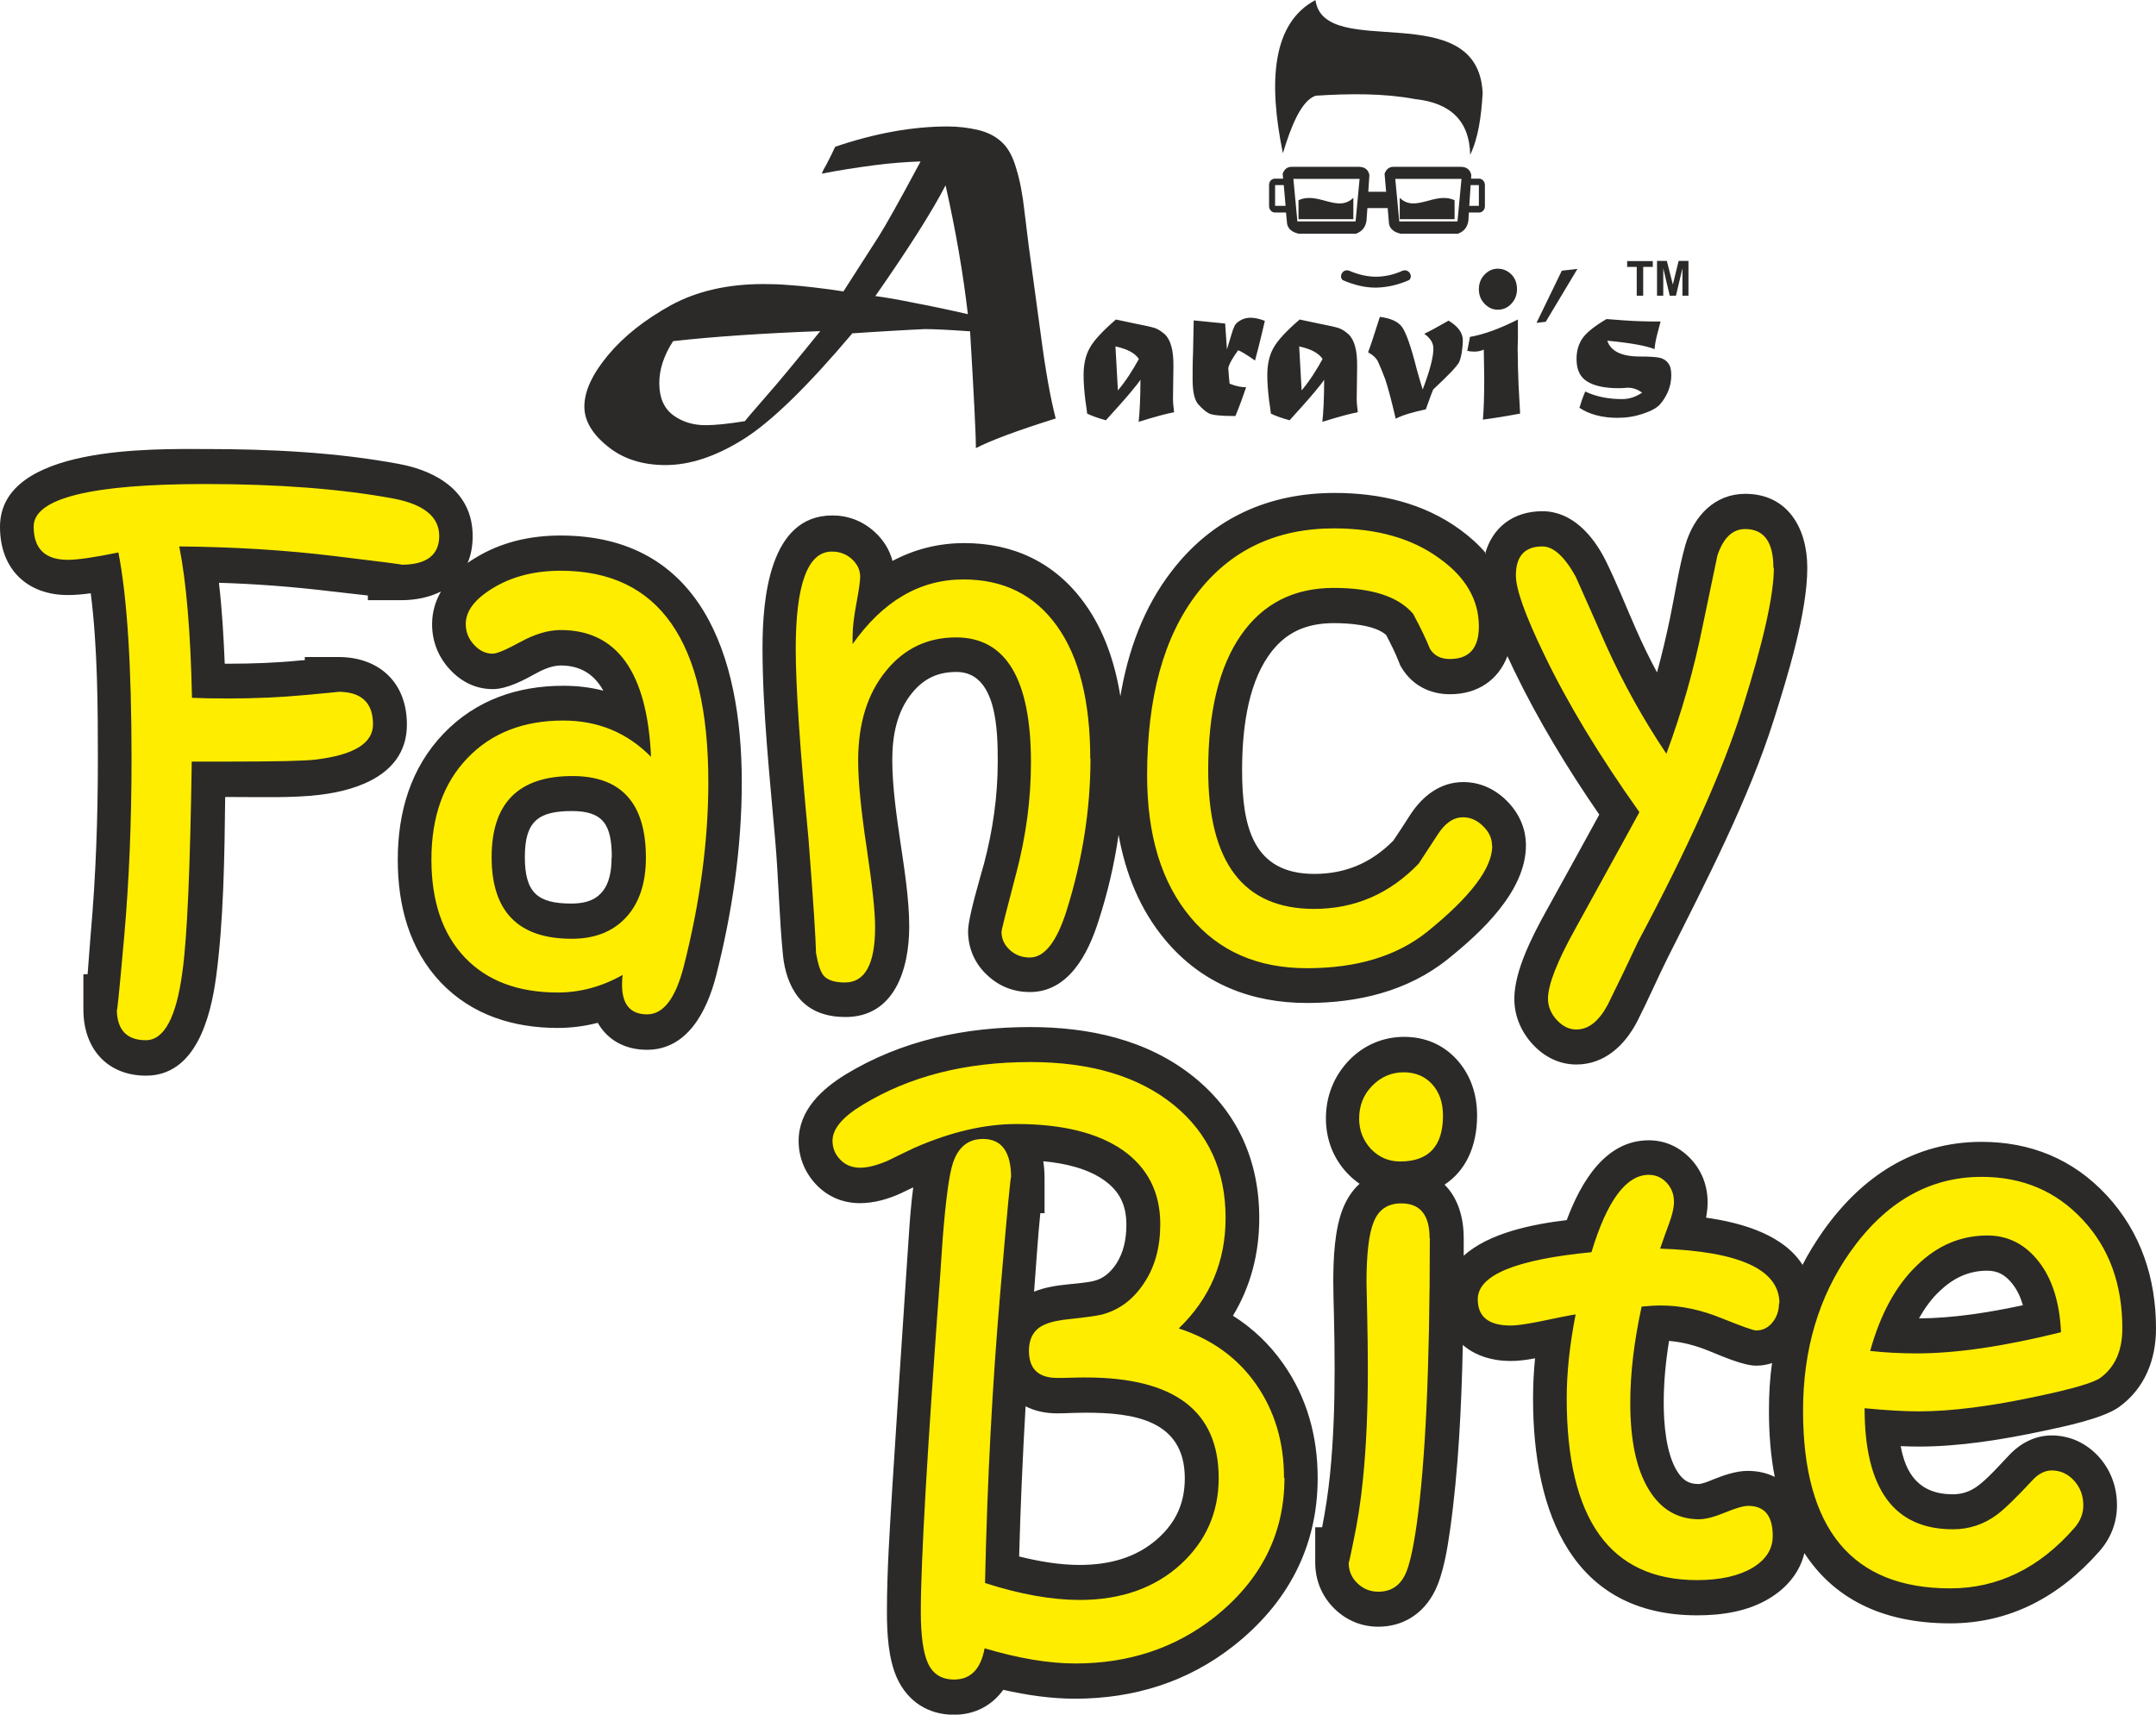 <?xml version="1.0" encoding="UTF-8"?>
<!DOCTYPE svg PUBLIC "-//W3C//DTD SVG 1.1//EN" "http://www.w3.org/Graphics/SVG/1.1/DTD/svg11.dtd">
<!-- Creator: CorelDRAW 2021 (64-Bit) -->
<svg xmlns="http://www.w3.org/2000/svg" xml:space="preserve" width="42.819mm" height="34.059mm" version="1.1" style="shape-rendering:geometricPrecision; text-rendering:geometricPrecision; image-rendering:optimizeQuality; fill-rule:evenodd; clip-rule:evenodd"
viewBox="0 0 96.7 76.91"
 xmlns:xlink="http://www.w3.org/1999/xlink"
 xmlns:xodm="http://www.corel.com/coreldraw/odm/2003">
 <defs>
  <style type="text/css">
   <![CDATA[
    .fil0 {fill:#2B2A29}
    .fil1 {fill:#2B2A29;fill-rule:nonzero}
    .fil2 {fill:#FFED00;fill-rule:nonzero}
   ]]>
  </style>
 </defs>
 <g id="Layer_x0020_1">
  <g id="_1594407836128">
   <path class="fil0" d="M59.01 4.29c-0.65,0.22 -1.11,1.39 -1.47,2.58 -0.67,-3.24 -0.47,-5.85 1.46,-6.87 0.39,2.77 7.27,-0.22 7.5,4.16 -0.06,1.06 -0.2,2.04 -0.56,2.78 -0.03,-1.51 -0.87,-2.33 -2.48,-2.5 -1.39,-0.26 -2.9,-0.25 -4.46,-0.15z"/>
   <path class="fil1" d="M73.41 13.26l-0 -1.29 -0.43 0 -0 -0.26 1.15 0 0 0.26 -0.43 0 0 1.29 -0.29 0zm0.91 0l-0 -1.56 0.44 0 0.27 1.06 0.26 -1.06 0.44 0 0 1.56 -0.27 0 -0 -1.23 -0.29 1.23 -0.28 0 -0.29 -1.23 0 1.23 -0.27 0z"/>
   <path class="fil1" d="M72.06 14.31c0.02,0 0.29,0.02 0.8,0.06 0.55,0.04 1.09,0.05 1.62,0.05 -0,0.01 -0.04,0.14 -0.1,0.38 -0.11,0.39 -0.16,0.67 -0.17,0.86 -0.36,-0.15 -1.07,-0.28 -2.12,-0.38 0.15,0.47 0.64,0.71 1.47,0.71 0.44,0 0.73,0.02 0.9,0.06 0.15,0.04 0.28,0.12 0.37,0.25 0.09,0.12 0.13,0.3 0.13,0.53 0,0.25 -0.05,0.5 -0.15,0.74 -0.11,0.24 -0.23,0.43 -0.37,0.58 -0.14,0.15 -0.39,0.29 -0.76,0.41 -0.36,0.12 -0.73,0.18 -1.13,0.18 -0.68,0 -1.26,-0.15 -1.71,-0.45 0.06,-0.2 0.14,-0.45 0.26,-0.73 0.49,0.23 1.04,0.34 1.65,0.34 0.33,-0 0.62,-0.1 0.9,-0.29 -0.19,-0.14 -0.4,-0.22 -0.62,-0.22 -0.05,0 -0.1,0 -0.17,0.01 -0.16,0.01 -0.25,0.01 -0.27,0.01 -0.61,0 -1.08,-0.1 -1.4,-0.3 -0.32,-0.19 -0.48,-0.53 -0.48,-1.01 -0,-0.38 0.1,-0.7 0.29,-0.96 0.19,-0.25 0.54,-0.53 1.07,-0.84zm-3.14 0.16l1.13 -2.33 0.7 -0.08 -1.42 2.37 -0.41 0.05zm-1.74 -2.42c0.23,0 0.44,0.09 0.61,0.26 0.17,0.17 0.25,0.4 0.25,0.66 0,0.25 -0.08,0.46 -0.25,0.65 -0.17,0.18 -0.37,0.27 -0.61,0.27 -0.23,0 -0.43,-0.09 -0.6,-0.27 -0.17,-0.18 -0.25,-0.39 -0.25,-0.65 -0,-0.25 0.08,-0.47 0.25,-0.65 0.17,-0.18 0.37,-0.27 0.6,-0.27zm-1.37 3.69l0.12 -0.63c0.63,-0.11 1.34,-0.37 2.15,-0.78l0 0.88 -0.01 0.37c0,0.05 0,0.1 0,0.14 0,0.11 0.01,0.26 0.01,0.46 0,0.09 0,0.16 0,0.21l0.03 0.88c0.01,0.19 0.03,0.62 0.07,1.28 -0.64,0.12 -1.2,0.21 -1.67,0.27 0.04,-0.42 0.06,-1.05 0.06,-1.88l-0.02 -1.26c-0.13,0.06 -0.27,0.09 -0.42,0.09 -0.11,0 -0.22,-0.01 -0.34,-0.04zm-3.93 -1.53c0.49,0.06 0.82,0.21 1,0.45 0.18,0.25 0.4,0.86 0.65,1.85 0.1,0.38 0.2,0.7 0.28,0.96 0.32,-0.84 0.48,-1.45 0.48,-1.84 -0,-0.25 -0.14,-0.47 -0.41,-0.66 0.24,-0.11 0.6,-0.31 1.09,-0.59 0.43,0.26 0.64,0.55 0.64,0.88 0,0.17 -0.02,0.36 -0.05,0.57 -0.04,0.2 -0.08,0.35 -0.13,0.44 -0.05,0.08 -0.16,0.22 -0.35,0.42 -0.19,0.2 -0.46,0.46 -0.8,0.78 -0.03,0.06 -0.14,0.36 -0.33,0.89 -0.6,0.13 -1.05,0.26 -1.35,0.42 -0.19,-0.82 -0.35,-1.41 -0.47,-1.77 -0.12,-0.32 -0.23,-0.58 -0.32,-0.78 -0.08,-0.17 -0.23,-0.31 -0.45,-0.43 0.06,-0.14 0.24,-0.67 0.53,-1.59zm-3.59 0.12c0.05,0.01 0.33,0.07 0.85,0.18 0.47,0.09 0.77,0.16 0.92,0.21 0.15,0.06 0.29,0.15 0.42,0.27 0.13,0.12 0.23,0.3 0.29,0.52 0.07,0.22 0.1,0.52 0.1,0.9l-0.02 1.47c0,0.17 0.02,0.38 0.05,0.61 -0.29,0.05 -0.82,0.19 -1.59,0.43 0.05,-0.46 0.08,-1.09 0.08,-1.89 -0.05,0.09 -0.21,0.29 -0.46,0.59 -0.25,0.3 -0.62,0.71 -1.09,1.23 -0.36,-0.1 -0.64,-0.2 -0.84,-0.3 -0.01,-0.13 -0.04,-0.32 -0.08,-0.59 -0.05,-0.42 -0.08,-0.79 -0.08,-1.13 -0,-0.49 0.09,-0.9 0.28,-1.23 0.18,-0.33 0.57,-0.75 1.17,-1.27zm-0.02 1.21l0.11 1.97c0.17,-0.2 0.34,-0.43 0.51,-0.69 0.17,-0.26 0.31,-0.5 0.43,-0.72 -0.17,-0.26 -0.52,-0.45 -1.04,-0.56zm-4.76 0.27l0.03 -1.44 1.41 0.14 0.08 1.16c0.07,-0.23 0.14,-0.45 0.2,-0.66 0.05,-0.18 0.1,-0.31 0.15,-0.41 0.05,-0.09 0.14,-0.17 0.27,-0.24 0.12,-0.07 0.27,-0.11 0.44,-0.11 0.19,-0 0.41,0.05 0.64,0.14l-0.15 0.64c-0.08,0.34 -0.18,0.72 -0.29,1.14 -0.37,-0.26 -0.63,-0.42 -0.76,-0.46 -0.25,0.35 -0.4,0.61 -0.44,0.8 0.02,0.3 0.04,0.53 0.06,0.7 0.28,0.11 0.53,0.16 0.74,0.16 -0.13,0.39 -0.29,0.83 -0.48,1.29 -0.65,-0 -1.04,-0.04 -1.19,-0.12 -0.15,-0.08 -0.31,-0.22 -0.48,-0.41 -0.17,-0.2 -0.25,-0.57 -0.25,-1.12 -0,-0.36 0,-0.76 0.02,-1.19zm-3.46 -1.48c0.05,0.01 0.33,0.07 0.85,0.18 0.47,0.09 0.77,0.16 0.92,0.21 0.15,0.06 0.28,0.15 0.42,0.27 0.13,0.12 0.23,0.3 0.29,0.52 0.07,0.22 0.1,0.52 0.1,0.9l-0.02 1.47c0,0.17 0.02,0.38 0.05,0.61 -0.29,0.05 -0.82,0.19 -1.59,0.43 0.05,-0.46 0.08,-1.09 0.08,-1.89 -0.05,0.09 -0.21,0.29 -0.46,0.59 -0.25,0.3 -0.62,0.71 -1.09,1.23 -0.36,-0.1 -0.64,-0.2 -0.84,-0.3 -0.01,-0.13 -0.04,-0.32 -0.08,-0.59 -0.05,-0.42 -0.08,-0.79 -0.08,-1.13 -0,-0.49 0.09,-0.9 0.28,-1.23 0.18,-0.33 0.57,-0.75 1.17,-1.27zm-0.02 1.21l0.11 1.97c0.17,-0.2 0.34,-0.43 0.51,-0.69 0.17,-0.26 0.31,-0.5 0.43,-0.72 -0.17,-0.26 -0.52,-0.45 -1.04,-0.56zm-13.17 -7.76c0.05,-0.13 0.12,-0.26 0.21,-0.41 0.16,-0.31 0.29,-0.57 0.39,-0.79 1.8,-0.61 3.48,-0.91 5.04,-0.91 0.5,0 0.97,0.06 1.42,0.17 0.43,0.11 0.78,0.3 1.05,0.57 0.27,0.26 0.47,0.65 0.62,1.18 0.16,0.52 0.28,1.16 0.36,1.9l0.19 1.54 0.54 3.97c0.21,1.62 0.44,2.88 0.67,3.77 -1.69,0.53 -2.88,0.97 -3.58,1.33 -0,-0.64 -0.09,-2.39 -0.26,-5.24 -0.99,-0.07 -1.66,-0.1 -2.02,-0.1 -0.38,0.02 -0.89,0.04 -1.51,0.08 -0.62,0.04 -1.21,0.07 -1.75,0.11 -2.01,2.38 -3.63,3.96 -4.87,4.74 -1.24,0.78 -2.41,1.17 -3.51,1.17 -1.06,-0 -1.93,-0.29 -2.61,-0.85 -0.69,-0.56 -1.03,-1.15 -1.03,-1.77 -0,-0.7 0.36,-1.47 1.07,-2.32 0.7,-0.84 1.64,-1.58 2.81,-2.23 1.16,-0.63 2.54,-0.95 4.14,-0.95 0.38,0 0.75,0.01 1.09,0.04 0.35,0.02 0.74,0.06 1.18,0.11 0.44,0.05 0.88,0.11 1.33,0.18l1.59 -2.48c0.31,-0.49 0.94,-1.61 1.87,-3.35 -0.62,0.02 -1.32,0.07 -2.08,0.17 -0.76,0.1 -1.55,0.22 -2.37,0.38zm2.41 5.5c0.41,0.05 0.98,0.15 1.72,0.3 0.74,0.14 1.55,0.31 2.42,0.51 -0.21,-1.81 -0.54,-3.74 -1,-5.78 -0.58,1.13 -1.63,2.79 -3.15,4.97zm-9.08 2.02c-0.41,0.63 -0.62,1.26 -0.62,1.88 0,0.66 0.21,1.13 0.62,1.44 0.41,0.3 0.89,0.45 1.46,0.45 0.43,0 1.02,-0.06 1.76,-0.18 0.03,-0.05 0.34,-0.41 0.93,-1.09 0.54,-0.61 1.36,-1.6 2.45,-2.95 -2.62,0.1 -4.82,0.25 -6.6,0.45z"/>
   <path class="fil0" d="M61.71 12.9c0.5,-0.01 0.99,-0.12 1.49,-0.34 0.19,-0.16 0,-0.52 -0.29,-0.42 -0.4,0.18 -0.8,0.27 -1.2,0.27 -0.4,-0 -0.8,-0.1 -1.2,-0.27 -0.29,-0.1 -0.47,0.26 -0.29,0.42 0.5,0.22 0.99,0.34 1.49,0.34z"/>
   <path class="fil0" d="M62.5 7.48c-0.18,-0 -0.32,0.09 -0.4,0.31l0.07 0.81 -0.8 0 0.05 -0.75c-0.05,-0.26 -0.23,-0.37 -0.48,-0.37l-3.01 0c-0.18,-0 -0.32,0.09 -0.4,0.31l0.02 0.22 -0.37 0c-0.14,0 -0.26,0.12 -0.26,0.28l0 0.96c0,0.15 0.12,0.28 0.26,0.28l0.5 0 0.05 0.52c0.06,0.25 0.26,0.37 0.52,0.43l2.57 0c0.27,-0.1 0.43,-0.29 0.47,-0.59l0.04 -0.56 0.91 0 0.06 0.72c0.06,0.25 0.26,0.37 0.52,0.43l2.57 0c0.27,-0.1 0.43,-0.29 0.47,-0.59l0.02 -0.36 0.46 0c0.14,0 0.26,-0.12 0.26,-0.28l-0 -0.96c-0,-0.15 -0.12,-0.28 -0.26,-0.28l-0.36 0 0.01 -0.16c-0.05,-0.26 -0.23,-0.37 -0.48,-0.37l-3.01 0zm-4.92 0.82l0.08 0.93 -0.47 0 -0 -0.93 0.39 0zm8.32 0.93l0.06 -0.93 0.37 0 0 0.93 -0.43 0zm-7.71 0.7l-0.18 -1.91 2.97 0 -0.18 1.91 -2.61 0zm4.57 0l-0.18 -1.91 2.97 0 -0.18 1.91 -2.61 0z"/>
   <path class="fil0" d="M60.7 8.87c-0.71,0.69 -1.58,-0.3 -2.46,0.11l0 0.85 2.46 0 -0 -0.96z"/>
   <path class="fil0" d="M62.78 8.87c0.71,0.69 1.58,-0.3 2.46,0.11l0 0.85 -2.46 0 -0 -0.96z"/>
   <g>
    <path class="fil0" d="M80.84 56.75c0.26,-0.51 0.57,-1.01 0.91,-1.5 1.76,-2.5 4.12,-4.03 7.13,-4.03 2.17,0 4.09,0.76 5.61,2.4 1.52,1.64 2.21,3.7 2.21,5.97 0,1.42 -0.51,2.69 -1.65,3.52 -0.74,0.53 -2.48,0.88 -3.36,1.07 -1.83,0.39 -3.77,0.71 -5.64,0.71 -0.27,0 -0.54,-0.01 -0.8,-0.02 0.22,1.22 0.81,2.16 2.34,2.16 0.41,0 0.77,-0.12 1.11,-0.37 0.44,-0.32 0.99,-0.94 1.37,-1.34 0.52,-0.57 1.19,-0.93 1.95,-0.93 0.8,0 1.53,0.33 2.09,0.93 0.56,0.61 0.84,1.37 0.84,2.21 0,0.78 -0.29,1.5 -0.8,2.07 -1.79,2.03 -4.01,3.22 -6.68,3.22 -3.12,0 -5.25,-1.17 -6.54,-3.15 -0.21,0.87 -0.79,1.56 -1.57,2.03 -0.97,0.59 -2.13,0.76 -3.24,0.76 -5.57,0 -7.36,-4.57 -7.36,-9.72 0,-0.6 0.03,-1.21 0.09,-1.81 -0.36,0.07 -0.74,0.12 -1.09,0.12 -0.84,0 -1.6,-0.24 -2.15,-0.72 -0.06,2.8 -0.2,5.64 -0.57,8.28 -0.12,0.85 -0.3,1.98 -0.68,2.75 -0.51,1.03 -1.43,1.61 -2.54,1.61 -0.75,0 -1.43,-0.28 -1.97,-0.81 -0.56,-0.55 -0.86,-1.27 -0.86,-2.07l0 -1.58 0.31 0c0.15,-0.77 0.27,-1.55 0.35,-2.34 0.16,-1.57 0.21,-3.16 0.21,-4.73 0,-0.82 -0.01,-1.64 -0.03,-2.46 -0.01,-0.48 -0.03,-0.98 -0.03,-1.46 0,-1.03 0.05,-2.37 0.44,-3.33 0.18,-0.44 0.43,-0.81 0.74,-1.09 -0.19,-0.13 -0.38,-0.29 -0.55,-0.47 -0.63,-0.67 -0.96,-1.52 -0.96,-2.46 0,-0.99 0.35,-1.88 1.02,-2.59 0.67,-0.7 1.54,-1.07 2.49,-1.07 0.91,0 1.74,0.33 2.37,1.03 0.62,0.69 0.9,1.56 0.9,2.5 0,1.41 -0.53,2.49 -1.46,3.1 0.57,0.56 0.86,1.41 0.86,2.4 0,0.26 0,0.53 -0,0.79 1.13,-1.03 3.11,-1.42 4.62,-1.6 0.65,-1.74 1.75,-3.58 3.68,-3.58 0.72,0 1.37,0.29 1.88,0.83 0.5,0.53 0.76,1.21 0.76,1.96 0,0.23 -0.03,0.46 -0.07,0.68 1.69,0.24 3.51,0.8 4.34,2.14zm-1.35 4.39c-0.23,0.08 -0.48,0.12 -0.73,0.12 -0.57,0 -1.59,-0.45 -2.13,-0.67 -0.57,-0.23 -1.16,-0.39 -1.77,-0.44 -0.15,0.92 -0.24,1.85 -0.24,2.77 0,0.93 0.1,2.23 0.58,3.04 0.25,0.41 0.51,0.61 0.98,0.61 0.16,-0 0.48,-0.13 0.62,-0.19 0.49,-0.2 1.06,-0.4 1.59,-0.4 0.46,0 0.87,0.1 1.21,0.27 -0.18,-0.92 -0.26,-1.92 -0.26,-2.98 0,-0.73 0.04,-1.44 0.14,-2.14zm11.24 -2.59c-0.1,-0.35 -0.25,-0.68 -0.47,-0.96 -0.31,-0.39 -0.64,-0.59 -1.13,-0.59 -0.84,0 -1.52,0.33 -2.14,0.92 -0.37,0.35 -0.67,0.77 -0.92,1.22 1.53,-0.01 3.12,-0.26 4.65,-0.59zm-24.12 -33.71c0.32,-1.17 1.25,-1.91 2.57,-1.91 1.32,0 2.26,1.07 2.83,2.2 0.5,1.01 0.91,2.06 1.37,3.1 0.29,0.66 0.6,1.3 0.94,1.93 0.22,-0.8 0.41,-1.61 0.58,-2.42 0.21,-1.01 0.41,-2.31 0.69,-3.29 0.38,-1.31 1.32,-2.3 2.69,-2.3 1.87,0 2.78,1.5 2.78,3.32 0,2.01 -0.89,4.88 -1.49,6.78 -1.13,3.59 -3.08,7.35 -4.76,10.69 -0.47,0.94 -0.89,1.92 -1.37,2.86 -0.57,1.11 -1.49,1.95 -2.74,1.95 -0.77,0 -1.45,-0.35 -1.97,-0.92 -0.51,-0.56 -0.81,-1.26 -0.81,-2.03 0,-1.26 0.83,-2.85 1.42,-3.92 0.8,-1.45 1.6,-2.89 2.39,-4.34 -1.42,-2.06 -2.74,-4.23 -3.83,-6.49 -0.09,-0.19 -0.19,-0.4 -0.29,-0.62 -0.4,1.05 -1.31,1.71 -2.58,1.71 -0.88,0 -1.68,-0.39 -2.16,-1.18l-0.07 -0.12 -0.05 -0.13c-0.16,-0.41 -0.37,-0.83 -0.58,-1.23 -0.53,-0.47 -1.74,-0.53 -2.34,-0.53 -1.24,0 -2.21,0.41 -2.94,1.47 -0.97,1.4 -1.18,3.46 -1.18,5.13 0,2.53 0.49,4.65 3.24,4.65 1.39,0 2.55,-0.49 3.54,-1.49 0.26,-0.38 0.51,-0.77 0.76,-1.16 0.56,-0.86 1.36,-1.47 2.38,-1.47 0.74,0 1.4,0.3 1.93,0.82 0.55,0.54 0.88,1.23 0.88,2.02 0,2.08 -2.06,3.94 -3.5,5.1 -1.82,1.46 -4.06,1.97 -6.32,1.97 -2.48,0 -4.7,-0.85 -6.35,-2.82 -1.15,-1.37 -1.79,-3 -2.1,-4.72 -0.19,1.31 -0.49,2.6 -0.9,3.86 -0.47,1.49 -1.35,3.19 -3.08,3.19 -0.7,0 -1.35,-0.24 -1.88,-0.73 -0.57,-0.51 -0.89,-1.21 -0.89,-2 0,-0.62 0.55,-2.43 0.72,-3.05 0.39,-1.48 0.61,-3.01 0.61,-4.55 0,-1.35 -0.02,-4.03 -1.85,-4.03 -0.82,0 -1.45,0.28 -1.99,0.94 -0.69,0.84 -0.89,1.93 -0.89,3.01 0,1.18 0.19,2.49 0.36,3.66 0.18,1.21 0.4,2.59 0.4,3.81 0,1.93 -0.67,4.06 -2.86,4.06 -0.79,0 -1.57,-0.22 -2.1,-0.87 -0.42,-0.52 -0.63,-1.21 -0.7,-1.88 -0.17,-1.69 -0.2,-3.46 -0.35,-5.18 -0.24,-2.79 -0.57,-5.82 -0.57,-8.62 0,-2.17 0.29,-5.95 3.13,-5.95 0.7,0 1.35,0.24 1.89,0.73 0.4,0.36 0.68,0.81 0.81,1.31 0.96,-0.51 2.03,-0.8 3.22,-0.8 2.19,0 4.07,0.86 5.4,2.71 0.88,1.22 1.36,2.67 1.6,4.16 0.34,-2.03 1.04,-3.98 2.3,-5.61 1.85,-2.41 4.38,-3.51 7.32,-3.51 1.99,0 3.96,0.44 5.61,1.64 0.44,0.32 0.84,0.68 1.17,1.07zm-45.65 0.42c0.11,-0.08 0.23,-0.16 0.35,-0.23 1.17,-0.72 2.48,-1.01 3.83,-1.01 6.27,0 8.13,5.34 8.13,11.07 0,2.93 -0.43,5.84 -1.15,8.67 -0.41,1.6 -1.29,3.33 -3.1,3.33 -1.02,0 -1.78,-0.46 -2.21,-1.21 -0.58,0.15 -1.18,0.23 -1.79,0.23 -1.96,0 -3.83,-0.56 -5.24,-2.03 -1.42,-1.49 -1.94,-3.46 -1.94,-5.51 0,-2.14 0.58,-4.13 2.06,-5.67 1.45,-1.51 3.33,-2.14 5.36,-2.14 0.62,0 1.23,0.07 1.8,0.22 -0.37,-0.67 -0.96,-1.13 -1.91,-1.13 -0.37,0 -0.78,0.17 -1.1,0.35 -0.56,0.31 -1.31,0.71 -1.95,0.71 -0.75,0 -1.41,-0.32 -1.93,-0.89 -0.51,-0.55 -0.79,-1.25 -0.79,-2.02 0,-0.55 0.15,-1.04 0.4,-1.47 -0.51,0.26 -1.13,0.39 -1.77,0.39l-1.51 0 0 -0.21c-0.56,-0.07 -1.13,-0.12 -1.68,-0.19 -1.66,-0.2 -3.33,-0.33 -5,-0.38 0.14,1.2 0.21,2.43 0.26,3.63 0.06,0 0.12,0 0.18,0 1.08,0 2.17,-0.04 3.25,-0.15 0.05,-0 0.11,-0.01 0.16,-0.01l0 -0.14 1.51 0c1.79,0 3.07,1.11 3.07,3.03 0,2.2 -2.15,2.94 -3.89,3.15 -1.2,0.15 -2.69,0.1 -3.91,0.1l-0.35 0c-0.03,2.66 -0.07,5.58 -0.41,8.09 -0.25,1.84 -0.93,4.41 -3.14,4.41 -1.72,0 -2.81,-1.19 -2.81,-2.97l0 -1.58 0.19 0c0.05,-0.62 0.09,-1.24 0.14,-1.82 0.23,-2.6 0.32,-5.21 0.32,-7.82 0,-2.29 -0.01,-5.03 -0.32,-7.45 -0.35,0.05 -0.7,0.08 -1.03,0.08 -1.8,0 -3.04,-1.14 -3.04,-3.06 0,-3.68 6.94,-3.49 9.2,-3.49 2.88,0 5.86,0.14 8.7,0.67 1.67,0.31 3.3,1.24 3.3,3.23 0,0.47 -0.08,0.87 -0.23,1.22zm6.48 13.21c0,-1.45 -0.36,-2.09 -1.79,-2.09 -1.51,0 -2.11,0.46 -2.11,2.06 0,1.6 0.57,2.09 2.08,2.09 0.49,0 1,-0.09 1.35,-0.48 0.38,-0.41 0.46,-1.04 0.46,-1.58zm17.56 37.33c-0.5,0.69 -1.25,1.12 -2.22,1.12 -1.12,0 -2.05,-0.57 -2.54,-1.63 -0.4,-0.87 -0.46,-2.03 -0.46,-2.99 0,-1.84 0.13,-3.73 0.24,-5.56 0.2,-3.22 0.42,-6.43 0.63,-9.65l0.11 -1.63c0.04,-0.64 0.1,-1.44 0.2,-2.2 -0.19,0.09 -0.37,0.18 -0.56,0.27 -0.57,0.26 -1.2,0.44 -1.83,0.44 -0.74,0 -1.42,-0.27 -1.95,-0.82 -0.51,-0.53 -0.8,-1.22 -0.8,-1.97 0,-1.39 1.05,-2.33 2.1,-2.98 2.53,-1.54 5.38,-2.13 8.28,-2.13 2.61,0 5.26,0.55 7.36,2.25 1.95,1.58 2.92,3.75 2.92,6.32 0,1.62 -0.4,3.09 -1.18,4.38 0.87,0.55 1.64,1.27 2.26,2.16 1.06,1.51 1.54,3.25 1.54,5.12 0,3.14 -1.39,5.65 -3.76,7.52 -2.09,1.65 -4.52,2.38 -7.13,2.38 -1.07,0 -2.16,-0.16 -3.22,-0.4zm1.79 -23.73c0.04,0.25 0.06,0.5 0.06,0.77l0 1.58 -0.19 0c-0.12,1.17 -0.19,2.39 -0.28,3.52 0.49,-0.2 1.04,-0.28 1.55,-0.33 0.35,-0.04 0.8,-0.07 1.13,-0.15 0.44,-0.11 0.74,-0.38 1,-0.76 0.34,-0.52 0.46,-1.13 0.46,-1.76 0,-0.88 -0.3,-1.5 -1,-2 -0.75,-0.53 -1.76,-0.76 -2.73,-0.85zm-0.79 11c-0.13,2.25 -0.23,4.5 -0.29,6.75 0.89,0.22 1.81,0.38 2.7,0.38 1.3,0 2.55,-0.3 3.55,-1.21 0.79,-0.72 1.18,-1.58 1.18,-2.68 0,-2.65 -2.37,-2.94 -4.45,-2.94 -0.19,0 -0.38,0.01 -0.58,0.01 -0.23,0.01 -0.46,0.02 -0.7,0.02 -0.53,0 -1.01,-0.11 -1.42,-0.32z"/>
    <g>
     <path class="fil2" d="M19.7 24.03c0,0.87 -0.57,1.3 -1.7,1.3 0.16,0 -0.85,-0.13 -3.01,-0.39 -2.22,-0.27 -4.53,-0.41 -6.95,-0.43 0.32,1.61 0.51,3.88 0.57,6.79 0.4,0.02 0.94,0.03 1.65,0.03 1.16,0 2.29,-0.05 3.38,-0.15 1.09,-0.1 1.61,-0.15 1.53,-0.15 1.04,0 1.56,0.49 1.56,1.46 0,0.85 -0.85,1.37 -2.56,1.58 -0.48,0.06 -1.72,0.09 -3.73,0.09l-1.84 0c-0.07,4.73 -0.2,7.88 -0.42,9.44 -0.27,2.04 -0.82,3.06 -1.64,3.06 -0.86,0 -1.3,-0.47 -1.3,-1.4 0,0.31 0.11,-0.77 0.33,-3.25 0.22,-2.49 0.33,-5.14 0.33,-7.96 0,-4.2 -0.2,-7.29 -0.59,-9.27 -1.07,0.22 -1.82,0.33 -2.27,0.33 -1.02,0 -1.53,-0.5 -1.53,-1.49 0,-1.27 2.56,-1.91 7.69,-1.91 3.3,0 6.11,0.22 8.44,0.65 1.37,0.26 2.06,0.82 2.06,1.68zm12.07 11.05c0,2.63 -0.37,5.39 -1.1,8.26 -0.37,1.44 -0.91,2.16 -1.65,2.16 -0.74,0 -1.12,-0.44 -1.12,-1.32 0,-0.2 0.01,-0.35 0.03,-0.45 -0.94,0.53 -1.91,0.79 -2.91,0.79 -1.78,0 -3.17,-0.52 -4.17,-1.57 -1,-1.05 -1.5,-2.52 -1.5,-4.4 0,-1.91 0.54,-3.43 1.62,-4.55 1.07,-1.12 2.51,-1.68 4.29,-1.68 1.56,0 2.87,0.54 3.94,1.63 -0.17,-3.79 -1.52,-5.69 -4.05,-5.69 -0.56,0 -1.16,0.18 -1.8,0.53 -0.64,0.35 -1.06,0.53 -1.25,0.53 -0.32,0 -0.59,-0.13 -0.84,-0.4 -0.25,-0.27 -0.37,-0.58 -0.37,-0.93 0,-0.58 0.4,-1.11 1.2,-1.6 0.86,-0.53 1.88,-0.79 3.06,-0.79 4.41,0 6.62,3.16 6.62,9.49zm-2.8 3.39c0,-2.44 -1.1,-3.66 -3.3,-3.66 -2.41,0 -3.62,1.21 -3.62,3.64 0,2.44 1.2,3.66 3.59,3.66 1.04,0 1.85,-0.32 2.44,-0.96 0.59,-0.64 0.89,-1.53 0.89,-2.68zm19.94 -4.45c0,2.28 -0.36,4.56 -1.07,6.82 -0.44,1.4 -0.99,2.11 -1.65,2.11 -0.35,0 -0.65,-0.11 -0.9,-0.34 -0.25,-0.23 -0.37,-0.5 -0.37,-0.81 0,-0.09 0.22,-0.96 0.66,-2.63 0.44,-1.67 0.66,-3.32 0.66,-4.97 0,-3.74 -1.12,-5.61 -3.36,-5.61 -1.28,0 -2.32,0.5 -3.13,1.49 -0.84,1.02 -1.26,2.36 -1.26,4.04 0,0.94 0.13,2.23 0.38,3.9 0.25,1.67 0.38,2.85 0.38,3.57 0,1.65 -0.45,2.48 -1.35,2.48 -0.46,0 -0.78,-0.1 -0.96,-0.31 -0.14,-0.17 -0.25,-0.5 -0.34,-1.01 -0.01,-0.6 -0.12,-2.31 -0.34,-5.16 -0.38,-3.98 -0.57,-6.81 -0.57,-8.48 0,-2.91 0.54,-4.37 1.62,-4.37 0.35,0 0.65,0.11 0.9,0.34 0.25,0.23 0.37,0.49 0.37,0.79 0,0.21 -0.06,0.61 -0.17,1.2 -0.11,0.59 -0.17,1.08 -0.17,1.49l0 0.33c1.36,-1.93 3.02,-2.9 4.97,-2.9 1.8,0 3.19,0.69 4.19,2.08 1,1.39 1.5,3.38 1.5,5.98zm18.02 3.92c0,1 -0.97,2.28 -2.91,3.85 -1.37,1.1 -3.17,1.64 -5.4,1.64 -2.21,0 -3.95,-0.76 -5.22,-2.28 -1.3,-1.55 -1.95,-3.67 -1.95,-6.37 0,-3.49 0.74,-6.21 2.24,-8.16 1.49,-1.94 3.54,-2.92 6.14,-2.92 1.93,0 3.52,0.45 4.75,1.36 1.17,0.84 1.75,1.86 1.75,3.04 0,0.97 -0.43,1.46 -1.3,1.46 -0.41,0 -0.7,-0.15 -0.89,-0.45 -0.17,-0.42 -0.42,-0.95 -0.76,-1.58 -0.66,-0.77 -1.84,-1.16 -3.56,-1.16 -1.8,0 -3.18,0.71 -4.16,2.12 -0.98,1.41 -1.47,3.43 -1.47,6.05 0,4.15 1.58,6.23 4.75,6.23 1.83,0 3.39,-0.68 4.69,-2.03 0.01,-0.01 0.29,-0.44 0.85,-1.3 0.33,-0.52 0.71,-0.78 1.14,-0.78 0.33,0 0.63,0.13 0.9,0.4 0.27,0.26 0.4,0.55 0.4,0.87zm12.63 -12.46c0,1.21 -0.47,3.31 -1.41,6.29 -0.86,2.75 -2.42,6.23 -4.67,10.45 -0.45,0.96 -0.9,1.9 -1.37,2.85 -0.4,0.74 -0.86,1.11 -1.41,1.11 -0.32,0 -0.61,-0.14 -0.88,-0.43 -0.26,-0.29 -0.39,-0.61 -0.39,-0.95 0,-0.63 0.41,-1.67 1.22,-3.13 1.86,-3.38 2.82,-5.12 2.88,-5.24 -1.8,-2.53 -3.23,-4.9 -4.28,-7.09 -0.84,-1.74 -1.26,-2.91 -1.26,-3.53 0,-0.87 0.4,-1.3 1.19,-1.3 0.49,0 0.99,0.45 1.49,1.35 0.45,1.01 0.9,2.02 1.34,3.03 0.79,1.76 1.71,3.4 2.73,4.92 0.68,-1.84 1.23,-3.75 1.63,-5.74 0.43,-2.07 0.65,-3.12 0.66,-3.16 0.27,-0.79 0.68,-1.18 1.24,-1.18 0.85,0 1.27,0.58 1.27,1.74z"/>
     <path class="fil2" d="M57.61 66.3c0,2.51 -1.06,4.6 -3.16,6.26 -1.75,1.37 -3.82,2.06 -6.22,2.06 -1.19,0 -2.55,-0.23 -4.07,-0.68 -0.17,0.93 -0.62,1.4 -1.37,1.4 -0.56,0 -0.95,-0.25 -1.17,-0.73 -0.21,-0.46 -0.32,-1.23 -0.32,-2.31 0,-2.25 0.29,-7.28 0.87,-15.1l0.11 -1.63c0.14,-1.76 0.29,-2.89 0.46,-3.4 0.24,-0.72 0.69,-1.08 1.35,-1.08 0.84,0 1.26,0.58 1.26,1.75 0,-0.34 -0.17,1.39 -0.49,5.18 -0.35,4.06 -0.58,8.39 -0.68,12.99 1.58,0.51 3,0.76 4.24,0.76 1.85,0 3.37,-0.53 4.54,-1.6 1.13,-1.04 1.7,-2.33 1.7,-3.87 0,-3.01 -1.99,-4.51 -5.96,-4.51 -0.14,0 -0.35,0 -0.63,0.01 -0.28,0.01 -0.5,0.01 -0.65,0.01 -0.84,0 -1.27,-0.4 -1.27,-1.21 0,-0.59 0.24,-0.98 0.7,-1.18 0.28,-0.13 0.68,-0.21 1.22,-0.26 0.64,-0.07 1.09,-0.13 1.34,-0.19 0.78,-0.2 1.41,-0.67 1.9,-1.41 0.49,-0.73 0.73,-1.61 0.73,-2.65 0,-1.42 -0.56,-2.52 -1.67,-3.31 -1.12,-0.78 -2.71,-1.18 -4.78,-1.18 -1.41,0 -2.94,0.35 -4.58,1.07 -0.4,0.19 -0.8,0.38 -1.2,0.58 -0.47,0.2 -0.88,0.31 -1.23,0.31 -0.36,0 -0.66,-0.12 -0.89,-0.36 -0.24,-0.24 -0.35,-0.53 -0.35,-0.85 0,-0.53 0.45,-1.07 1.35,-1.61 2.1,-1.28 4.61,-1.92 7.52,-1.92 2.71,0 4.85,0.64 6.43,1.92 1.56,1.27 2.33,2.96 2.33,5.07 0,1.96 -0.7,3.61 -2.1,4.96 1.48,0.48 2.64,1.32 3.47,2.51 0.83,1.19 1.25,2.59 1.25,4.19zm7.11 -16.25c0,1.36 -0.64,2.05 -1.92,2.05 -0.52,0 -0.95,-0.19 -1.31,-0.56 -0.35,-0.38 -0.53,-0.83 -0.53,-1.36 0,-0.58 0.19,-1.07 0.58,-1.47 0.39,-0.4 0.86,-0.61 1.42,-0.61 0.52,0 0.95,0.18 1.27,0.53 0.33,0.36 0.49,0.83 0.49,1.42zm-0.59 5.49c0,5.8 -0.2,10.08 -0.59,12.85 -0.16,1.11 -0.33,1.87 -0.52,2.25 -0.25,0.51 -0.65,0.76 -1.2,0.76 -0.37,0 -0.68,-0.13 -0.94,-0.38 -0.26,-0.25 -0.39,-0.56 -0.39,-0.92 0,0.05 0.08,-0.28 0.22,-0.99 0.17,-0.81 0.32,-1.72 0.42,-2.75 0.15,-1.46 0.22,-3.1 0.22,-4.9 0,-0.79 -0.01,-1.62 -0.03,-2.5 -0.02,-0.88 -0.03,-1.35 -0.03,-1.43 0,-1.3 0.11,-2.2 0.32,-2.71 0.22,-0.56 0.63,-0.84 1.24,-0.84 0.85,0 1.27,0.52 1.27,1.56zm15.66 2.93c0,0.33 -0.1,0.62 -0.3,0.86 -0.2,0.24 -0.44,0.35 -0.72,0.35 -0.14,0 -0.66,-0.19 -1.58,-0.56 -0.92,-0.37 -1.81,-0.56 -2.69,-0.56 -0.28,0 -0.57,0.02 -0.87,0.05 -0.34,1.56 -0.51,3 -0.51,4.31 0,1.68 0.27,2.97 0.82,3.88 0.54,0.9 1.3,1.35 2.26,1.35 0.3,0 0.68,-0.1 1.17,-0.3 0.48,-0.2 0.83,-0.3 1.04,-0.3 0.74,0 1.1,0.45 1.1,1.35 0,0.59 -0.3,1.06 -0.91,1.43 -0.61,0.36 -1.44,0.55 -2.48,0.55 -3.9,0 -5.85,-2.72 -5.85,-8.15 0,-1.14 0.13,-2.4 0.4,-3.77 -0.26,0.04 -0.82,0.15 -1.67,0.33 -0.56,0.11 -0.98,0.17 -1.24,0.17 -0.99,0 -1.48,-0.39 -1.48,-1.18 0,-1.08 1.7,-1.78 5.1,-2.11 0.7,-2.32 1.56,-3.47 2.57,-3.47 0.32,0 0.58,0.12 0.8,0.35 0.22,0.24 0.33,0.52 0.33,0.86 0,0.25 -0.07,0.57 -0.21,0.95 -0.14,0.38 -0.28,0.76 -0.41,1.15 3.56,0.12 5.35,0.94 5.35,2.45zm15.4 1.12c0,1 -0.33,1.74 -0.99,2.22 -0.29,0.21 -1.23,0.49 -2.8,0.82 -2.09,0.45 -3.87,0.68 -5.34,0.68 -0.67,0 -1.48,-0.05 -2.43,-0.14 0,3.62 1.32,5.43 3.96,5.43 0.73,0 1.39,-0.22 1.97,-0.65 0.29,-0.21 0.83,-0.72 1.59,-1.54 0.27,-0.3 0.57,-0.45 0.87,-0.45 0.39,0 0.72,0.15 1,0.45 0.28,0.31 0.42,0.67 0.42,1.12 0,0.36 -0.13,0.7 -0.4,1.01 -1.58,1.81 -3.44,2.71 -5.57,2.71 -4.4,0 -6.6,-2.66 -6.6,-7.97 0,-2.74 0.7,-5.1 2.1,-7.1 1.59,-2.26 3.56,-3.39 5.91,-3.39 1.83,0 3.34,0.64 4.53,1.92 1.19,1.27 1.78,2.9 1.78,4.87zm-2.75 0.17c-0.06,-1.33 -0.39,-2.39 -1,-3.17 -0.61,-0.78 -1.38,-1.17 -2.3,-1.17 -1.2,0 -2.25,0.45 -3.16,1.34 -0.94,0.9 -1.64,2.18 -2.1,3.84 0.66,0.07 1.35,0.11 2.08,0.11 1.79,0 3.95,-0.32 6.48,-0.95z"/>
    </g>
   </g>
  </g>
 </g>
</svg>
